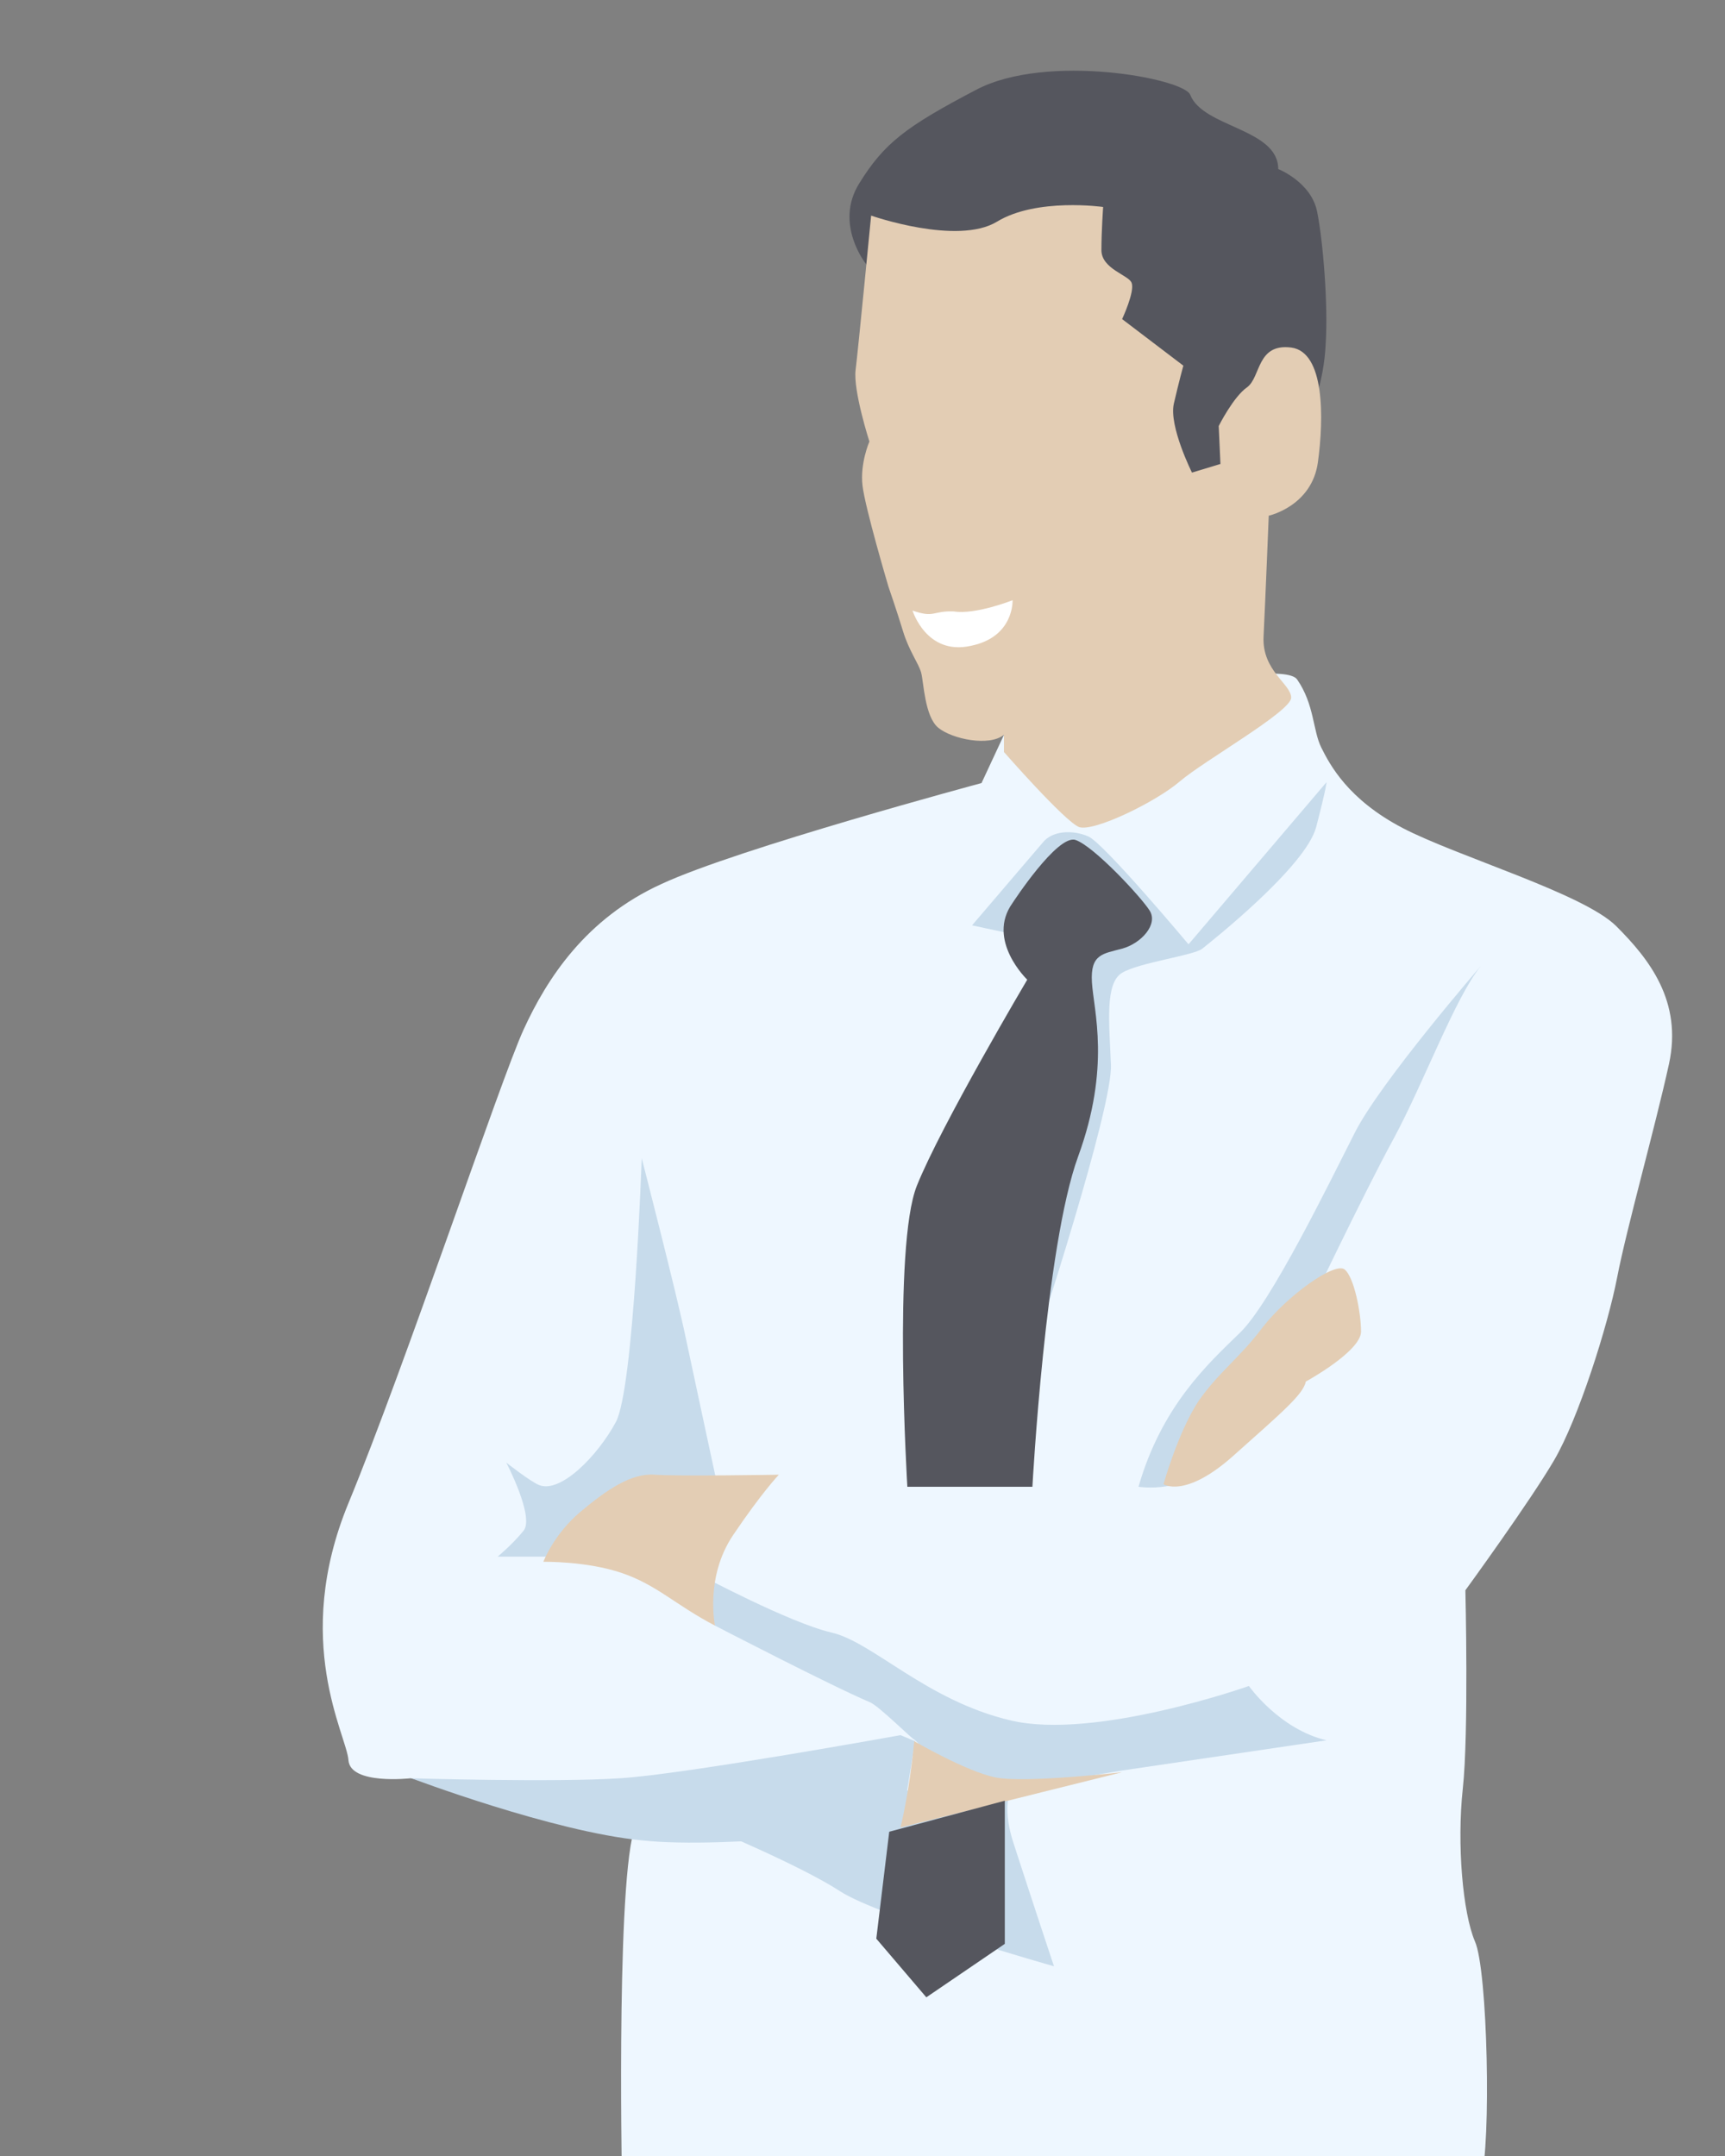<?xml version="1.0" encoding="utf-8"?>
<!-- Generator: Adobe Illustrator 24.2.0, SVG Export Plug-In . SVG Version: 6.00 Build 0)  -->
<svg version="1.1" id="Layer_1" xmlns="http://www.w3.org/2000/svg" xmlns:xlink="http://www.w3.org/1999/xlink" x="0px" y="0px"
	 width="200px" height="250px" viewBox="0 0 200 250" style="enable-background:new 0 0 200 250;" xml:space="preserve">
<rect x="0" y="0" width="200" height="250" fill="#808080" stroke="none"/>
<style type="text/css">
	.st0{fill:#EEF7FF;}
	.st1{fill:#C7DBEB;}
	.st2{fill:#55565E;}
	.st3{fill:#E3CDB4;}
	.st4{fill:#FFFFFF;}
</style>
<g>
	<path class="st0" d="M171.7,252.7c0,0-16.1,12-60.9,7.6c-29.7-2.9-38.7-8.2-38.7-8.2s-0.7-37.2,1.8-40.8l-26.3-5.1
		c0,0-7,0.8-7.2-2.1c-0.2-2.9-6.6-13.8,0-29.8s17.6-49,20.3-54.9s7.2-12.9,16-16.9c8.8-4.1,37.1-11.7,37.1-11.7l3.4-7.3
		c0,0,31.2-7.7,33.2-4.7c2,2.9,1.8,5.9,2.8,7.9s3.1,6,9.4,9.3s21,7.6,24.8,11.4s7.7,8.7,6.1,16c-1.6,7.3-4.9,19-6,24.7
		s-4.5,16.4-7.3,21.2s-10.3,15.1-10.3,15.1s0.4,16.6-0.3,23c-0.7,6.5,0,14.4,1.4,17.7C172.5,228.4,172.9,248.7,171.7,252.7z"/>
	<path class="st1" d="M100.9,197.4c-4.5-1.9-18-8.9-18-8.9l-1.8-5.9c0,0,10.5,5.6,15.3,6.7s11,7.9,20.8,10.2s27.6-4,27.6-4
		s3.5,5,9,6.3l-23.7,3.5l-17.4,2.9l-6.7-6.5C106,201.9,102,197.9,100.9,197.4z"/>
	<path class="st1" d="M104.4,201.2c0,0-24.8,4.5-32.5,5s-24.2,0-24.2,0s16.4,6.2,26.7,7.2c10.2,1.1,30.1-1.6,30.1-1.6l1.6-9.9
		L104.4,201.2z"/>
	<path class="st1" d="M122.2,228c0,0-20.2-5.7-24.8-8.7s-15.2-7.4-15.2-7.4l37.1-6.9c0,0-4.1,1.6-1.8,8.7
		C119.8,220.8,122.2,228,122.2,228z"/>
	<path class="st1" d="M151.2,152.9c0,0,6.9-14.5,10.4-20.9c3.5-6.5,7.1-16.3,10.1-20c0,0-11.6,13.4-14.6,19.3
		c-3,5.9-9.8,19.9-13.4,23.3c-3.6,3.5-9,8.4-11.7,17.8c0,0,5.9,0.9,7.8-3.1C141.8,165.4,151.2,152.9,151.2,152.9z"/>
	<path class="st1" d="M83.6,174.2c0,0-3-13.9-4.1-19.1c-1.1-5.3-5.1-20.8-5.1-20.8s-0.9,26.7-3,30.6c-2.1,3.9-6.4,8.3-8.9,7.3
		c-1-0.4-3.8-2.6-3.8-2.6s3.3,6.3,2,7.9s-3,3-3,3H67L83.6,174.2z"/>
	<path class="st2" d="M138,11c1.5,3.8,10.2,3.9,10.2,8.6c0,0,3.8,1.5,4.5,4.9s1.3,10.9,1,15.4c-0.2,4.5-1.7,7.8-1.7,7.8
		s-8.7,9.4-9.3,9.7c-0.6,0.3-16.6,2.5-16.6,2.5l-25.7-29.3c0,0-3.7-4.6-0.8-9.3c2.9-4.7,5.4-6.6,13.6-10.9S137.3,9.1,138,11z"/>
	<path class="st3" d="M116.4,85.2v2c0,0,7,8,8.7,8.7c1.7,0.6,8.9-2.9,11.7-5.3s12.9-8.1,12.9-9.7s-3.4-3.1-3.2-7.1s0.6-14,0.6-14
		s5-1.1,5.7-6.2s0.8-12.8-3.1-13.3c-4-0.5-3.5,3.4-5.1,4.6c-1.6,1.1-3.3,4.5-3.3,4.5l0.2,4.4l-3.3,1c0,0-2.7-5.4-2.1-8
		c0.6-2.6,1.1-4.4,1.1-4.4l-7.1-5.4c0,0,1.5-3.2,1.1-4.2c-0.3-0.9-3.5-1.6-3.5-3.8s0.2-5,0.2-5s-7.7-1.1-12.3,1.7S101,25,101,25
		s-1.5,15.5-1.8,17.9s1.6,8.3,1.6,8.3s-1.1,2.5-0.8,5.1c0.3,2.6,3,11.7,3,11.7s1,2.9,1.7,5.2c0.7,2.3,1.8,3.7,2.1,4.8s0.4,5.1,2,6.4
		C110.4,85.7,114.7,86.6,116.4,85.2z"/>
	<path id="Path_103_25_" class="st4" d="M105.8,70.8c0,0,1.6,5.2,6.7,4.1c5.1-1,4.9-5.3,4.9-5.3s-4.3,1.7-6.8,1.3
		C108.1,70.8,108.4,71.7,105.8,70.8z"/>
	<path class="st1" d="M120,156c0,0,9.1-27.7,8.8-32.6c-0.2-4.9-0.7-9.4,1.3-10.6s8.3-2,9.3-2.8s12-9.5,13.2-14.1s1.2-5.2,1.2-5.2
		l-16,18.8c0,0-9.8-11.7-11.6-12.5c-1.8-0.8-4.2-0.7-5.3,0.7c-1.1,1.3-8.2,9.6-8.2,9.6s7.5,1.6,7.8,1.7s1.1,12.8,1.1,12.8L120,156z"
		/>
	<path class="st2" d="M117.4,104.7c0,0,5.2-8,7.3-7.3s7.6,6.6,8.6,8.2s-1,3.8-3.2,4.4s-3.7,0.6-3.5,3.9s2.2,9.8-1.6,20.2
		s-5.3,38.3-5.3,38.3h-14.5c0,0-1.7-27.9,1.1-34.9c2.8-7,12.8-23.9,12.8-23.9S114.3,109,117.4,104.7z"/>
	<path class="st3" d="M82.9,188.5c0,0-1.2-5.6,2.1-10.5s5.3-7,5.3-7s-11.6,0.2-14.4,0c-2.7-0.2-5.5,1.7-8.6,4.3s-4.3,5.8-4.3,5.8
		s5-0.1,9.1,1.3S78.3,186.1,82.9,188.5z"/>
	<path class="st3" d="M134.9,172.1c0,0,2.5,1.7,8.1-3.3s8.1-7.1,8.4-8.6c0,0,6.4-3.5,6.4-5.8c0-2.2-0.8-6.3-1.9-7.2
		c-1.2-0.9-6.7,3.1-9.5,6.7c-2.7,3.6-5,5.1-7.4,8.5C136.6,166,134.9,172.1,134.9,172.1z"/>
	<path class="st3" d="M106,201.9c0,0,6,3.5,9.4,4.2s14.7-0.6,14.7-0.6l-25.7,6.4C104.4,211.9,105.4,208.1,106,201.9z"/>
	<polygon class="st2" points="101.6,224.8 107.4,231.6 116.5,225.4 116.5,208.8 103.1,212.4 	"/>
</g>
</svg>
